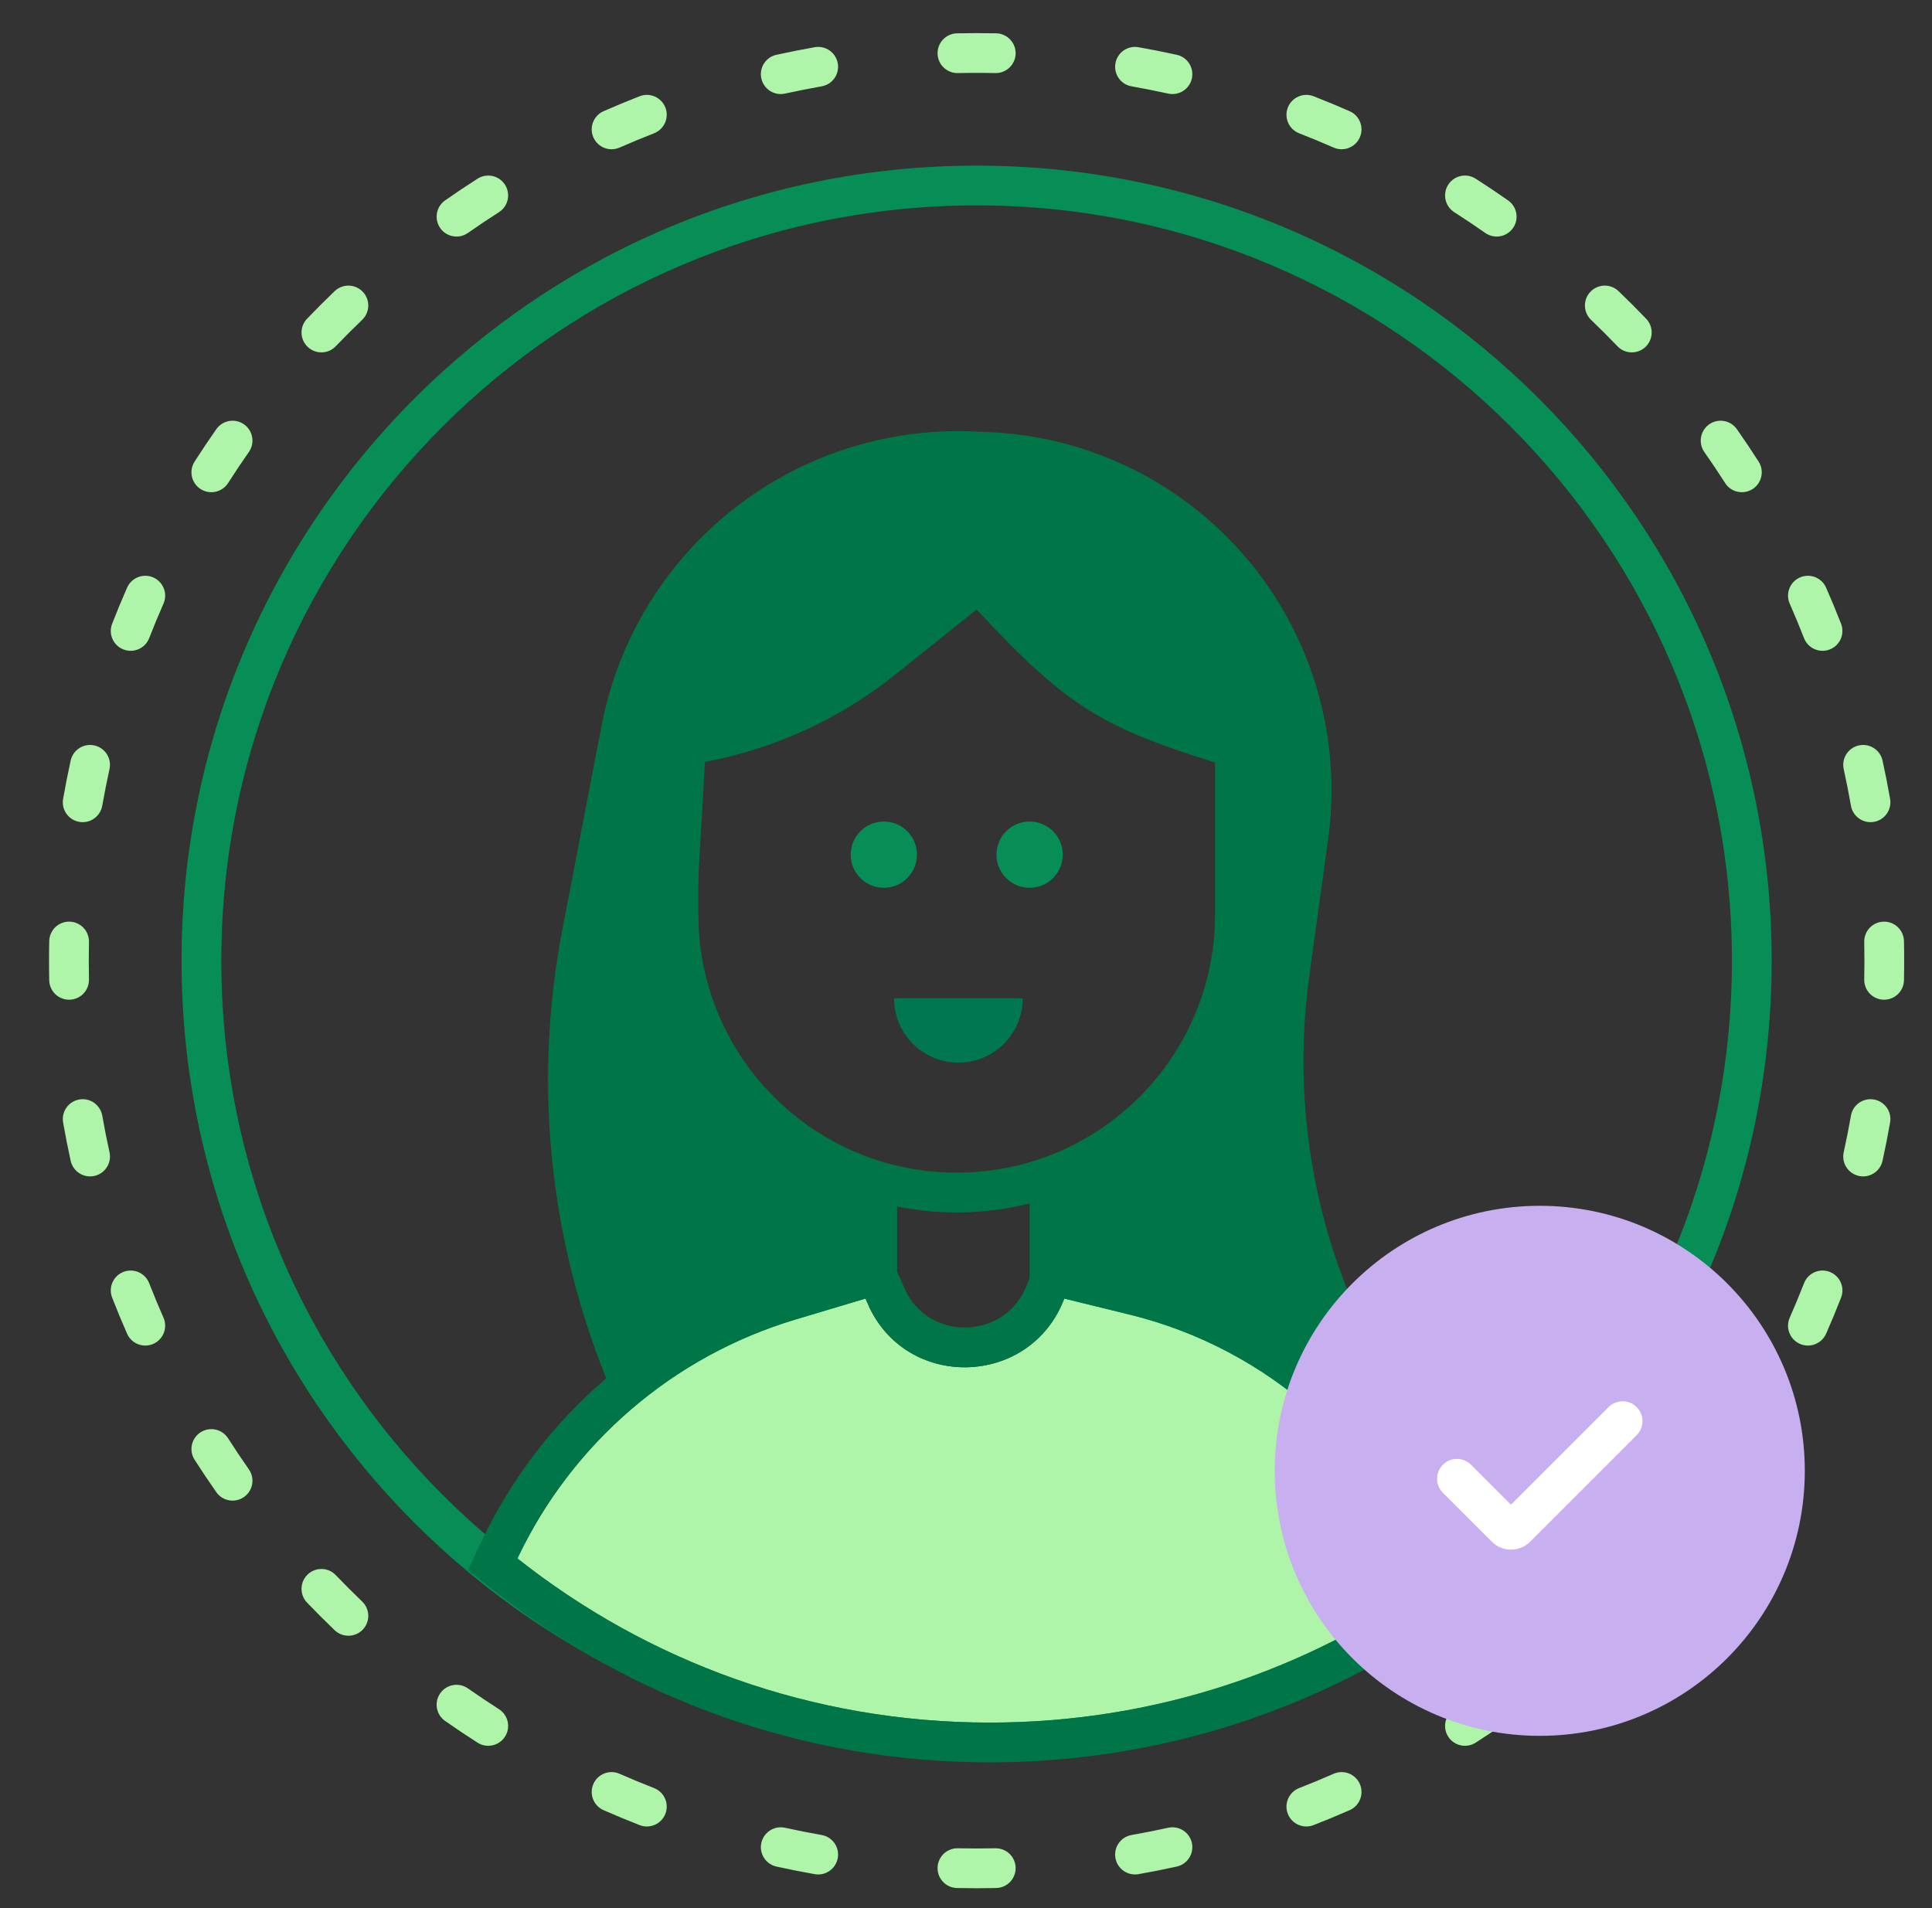 <svg width="81" height="80" viewBox="0 0 81 80" fill="none" xmlns="http://www.w3.org/2000/svg">
<rect x="0" y="0" width="81" height="80" fill="#333333" stroke="none"/>
<path d="M29 41.667L29.555 31.944C32.474 31.397 35.212 30.141 37.531 28.286L40.944 25.555C44.833 29.722 46.222 30.555 51.778 32.222V39.167L50.389 44.722L46.222 48.333L43.167 50L43.444 54.722L46.222 55.278L51.778 57.5L56.222 60.556L58.444 58.056L57.845 56.963C55.168 52.081 54.132 46.466 54.89 40.949L55.685 35.165C56.368 30.201 54.53 25.224 50.785 21.895C48.194 19.592 44.885 18.256 41.42 18.115L40.789 18.089C35.992 17.893 31.384 19.972 28.356 23.699C26.773 25.647 25.696 27.957 25.222 30.422L23.578 38.971C22.401 45.09 22.963 51.416 25.2 57.232L25.944 59.167L29.833 56.944L36.5 54.722L37.056 50L36.222 49.444L30.944 46.111L29 41.667Z" fill="#007648"/>
<path fill-rule="evenodd" clip-rule="evenodd" d="M40.944 8.611C23.455 8.611 9.278 22.789 9.278 40.278C9.278 57.767 23.455 71.945 40.944 71.945C58.433 71.945 72.611 57.767 72.611 40.278C72.611 22.789 58.433 8.611 40.944 8.611ZM7.611 40.278C7.611 21.868 22.535 6.944 40.944 6.944C59.354 6.944 74.278 21.868 74.278 40.278C74.278 58.687 59.354 73.611 40.944 73.611C22.535 73.611 7.611 58.687 7.611 40.278Z" fill="#068E56"/>
<path fill-rule="evenodd" clip-rule="evenodd" d="M40.124 1.397C40.397 1.392 40.67 1.389 40.944 1.389C41.219 1.389 41.492 1.392 41.765 1.397C42.225 1.407 42.59 1.788 42.581 2.248C42.571 2.708 42.191 3.073 41.73 3.064C41.469 3.058 41.207 3.056 40.944 3.056C40.682 3.056 40.42 3.058 40.158 3.064C39.698 3.073 39.318 2.708 39.308 2.248C39.298 1.788 39.664 1.407 40.124 1.397ZM46.765 2.655C46.844 2.202 47.276 1.899 47.73 1.979C48.269 2.074 48.804 2.18 49.335 2.297C49.784 2.395 50.068 2.84 49.97 3.289C49.871 3.739 49.426 4.023 48.977 3.924C48.469 3.813 47.957 3.711 47.441 3.62C46.988 3.541 46.685 3.109 46.765 2.655ZM35.124 2.655C35.204 3.109 34.901 3.541 34.448 3.62C33.932 3.711 33.42 3.813 32.912 3.924C32.463 4.023 32.018 3.739 31.919 3.289C31.82 2.84 32.105 2.395 32.554 2.297C33.085 2.18 33.62 2.074 34.159 1.979C34.612 1.899 35.044 2.202 35.124 2.655ZM53.993 4.508C54.16 4.08 54.643 3.868 55.072 4.035C55.581 4.234 56.085 4.443 56.584 4.662C57.005 4.847 57.196 5.339 57.011 5.76C56.826 6.181 56.334 6.373 55.913 6.187C55.436 5.978 54.954 5.778 54.466 5.588C54.038 5.42 53.826 4.937 53.993 4.508ZM27.896 4.508C28.063 4.937 27.851 5.42 27.422 5.588C26.935 5.778 26.453 5.978 25.976 6.187C25.555 6.373 25.063 6.181 24.878 5.76C24.693 5.339 24.884 4.847 25.305 4.662C25.804 4.443 26.308 4.234 26.817 4.035C27.245 3.868 27.729 4.08 27.896 4.508ZM60.717 7.745C60.965 7.357 61.48 7.244 61.868 7.492C62.328 7.786 62.781 8.089 63.227 8.402C63.605 8.666 63.696 9.186 63.432 9.563C63.168 9.94 62.648 10.031 62.271 9.767C61.844 9.468 61.41 9.177 60.97 8.896C60.582 8.648 60.469 8.133 60.717 7.745ZM21.172 7.745C21.42 8.133 21.307 8.648 20.919 8.896C20.479 9.177 20.045 9.468 19.617 9.767C19.24 10.031 18.721 9.94 18.457 9.563C18.193 9.186 18.284 8.666 18.661 8.402C19.108 8.089 19.561 7.786 20.021 7.492C20.409 7.244 20.924 7.357 21.172 7.745ZM15.209 12.232C15.527 12.564 15.516 13.091 15.184 13.41C14.807 13.771 14.438 14.14 14.076 14.517C13.758 14.85 13.23 14.861 12.898 14.542C12.566 14.223 12.555 13.696 12.873 13.364C13.251 12.97 13.637 12.584 14.03 12.207C14.362 11.888 14.89 11.899 15.209 12.232ZM66.68 12.232C66.999 11.899 67.527 11.888 67.859 12.207C68.252 12.584 68.638 12.97 69.015 13.364C69.334 13.696 69.323 14.223 68.991 14.542C68.659 14.861 68.131 14.85 67.813 14.517C67.451 14.14 67.082 13.771 66.705 13.41C66.373 13.091 66.362 12.564 66.68 12.232ZM10.229 17.79C10.606 18.054 10.698 18.574 10.434 18.951C10.135 19.378 9.844 19.812 9.563 20.252C9.315 20.64 8.799 20.753 8.411 20.505C8.024 20.257 7.91 19.742 8.158 19.354C8.452 18.894 8.756 18.441 9.069 17.995C9.333 17.618 9.852 17.526 10.229 17.79ZM71.659 17.79C72.037 17.526 72.556 17.618 72.82 17.995C73.133 18.441 73.437 18.894 73.731 19.354C73.979 19.742 73.865 20.257 73.477 20.505C73.089 20.753 72.574 20.64 72.327 20.252C72.045 19.812 71.754 19.378 71.455 18.951C71.191 18.574 71.283 18.054 71.659 17.79ZM6.427 24.211C6.848 24.396 7.039 24.888 6.854 25.309C6.644 25.787 6.444 26.269 6.254 26.756C6.087 27.184 5.604 27.397 5.175 27.229C4.746 27.062 4.534 26.579 4.702 26.15C4.9 25.641 5.109 25.137 5.328 24.639C5.514 24.217 6.005 24.026 6.427 24.211ZM75.462 24.211C75.883 24.026 76.375 24.217 76.561 24.639C76.78 25.137 76.989 25.641 77.187 26.15C77.355 26.579 77.143 27.062 76.714 27.229C76.285 27.397 75.802 27.184 75.635 26.756C75.445 26.269 75.245 25.787 75.035 25.309C74.849 24.888 75.041 24.396 75.462 24.211ZM3.956 31.253C4.405 31.352 4.69 31.796 4.591 32.245C4.479 32.754 4.378 33.266 4.287 33.781C4.207 34.234 3.775 34.537 3.322 34.458C2.869 34.378 2.566 33.946 2.646 33.492C2.74 32.954 2.846 32.419 2.963 31.887C3.062 31.438 3.506 31.154 3.956 31.253ZM77.933 31.253C78.383 31.154 78.827 31.438 78.926 31.887C79.043 32.419 79.149 32.954 79.243 33.492C79.323 33.946 79.02 34.378 78.567 34.458C78.114 34.537 77.681 34.234 77.602 33.781C77.511 33.266 77.41 32.754 77.298 32.245C77.199 31.796 77.483 31.352 77.933 31.253ZM78.975 38.641C79.435 38.632 79.815 38.997 79.825 39.457C79.831 39.73 79.833 40.004 79.833 40.278C79.833 40.552 79.831 40.825 79.825 41.098C79.815 41.559 79.435 41.924 78.975 41.914C78.514 41.905 78.149 41.524 78.159 41.064C78.164 40.803 78.167 40.541 78.167 40.278C78.167 40.015 78.164 39.753 78.159 39.492C78.149 39.032 78.514 38.651 78.975 38.641ZM2.914 38.641C3.375 38.651 3.74 39.032 3.73 39.492C3.725 39.753 3.722 40.015 3.722 40.278C3.722 40.541 3.725 40.803 3.73 41.064C3.74 41.524 3.375 41.905 2.914 41.914C2.454 41.924 2.074 41.559 2.064 41.098C2.058 40.825 2.056 40.552 2.056 40.278C2.056 40.004 2.058 39.73 2.064 39.457C2.074 38.997 2.454 38.632 2.914 38.641ZM78.567 46.098C79.02 46.178 79.323 46.61 79.243 47.063C79.149 47.602 79.043 48.137 78.926 48.668C78.827 49.118 78.383 49.402 77.933 49.303C77.483 49.204 77.199 48.76 77.298 48.31C77.41 47.802 77.511 47.29 77.602 46.774C77.681 46.321 78.114 46.018 78.567 46.098ZM3.322 46.098C3.775 46.018 4.207 46.321 4.287 46.774C4.378 47.29 4.479 47.802 4.591 48.31C4.69 48.76 4.405 49.204 3.956 49.303C3.506 49.402 3.062 49.118 2.963 48.668C2.846 48.137 2.74 47.602 2.646 47.063C2.566 46.61 2.869 46.178 3.322 46.098ZM5.175 53.326C5.604 53.159 6.087 53.371 6.254 53.8C6.444 54.287 6.644 54.769 6.854 55.246C7.039 55.667 6.848 56.159 6.427 56.344C6.005 56.53 5.514 56.338 5.328 55.917C5.109 55.419 4.9 54.915 4.702 54.406C4.534 53.977 4.746 53.494 5.175 53.326ZM76.714 53.326C77.143 53.494 77.355 53.977 77.187 54.406C76.989 54.915 76.78 55.419 76.561 55.917C76.375 56.338 75.883 56.53 75.462 56.344C75.041 56.159 74.849 55.667 75.035 55.246C75.245 54.769 75.445 54.287 75.635 53.8C75.802 53.371 76.285 53.159 76.714 53.326ZM73.477 60.05C73.865 60.298 73.979 60.814 73.731 61.201C73.437 61.661 73.133 62.114 72.82 62.561C72.556 62.938 72.037 63.029 71.659 62.765C71.283 62.501 71.191 61.982 71.455 61.605C71.754 61.178 72.045 60.744 72.327 60.303C72.574 59.916 73.089 59.802 73.477 60.05ZM8.411 60.05C8.799 59.802 9.315 59.916 9.563 60.303C9.844 60.744 10.135 61.178 10.434 61.605C10.698 61.982 10.606 62.501 10.229 62.765C9.852 63.029 9.333 62.938 9.069 62.561C8.756 62.114 8.452 61.661 8.158 61.201C7.91 60.814 8.024 60.298 8.411 60.05ZM12.898 66.014C13.23 65.695 13.758 65.706 14.076 66.038C14.438 66.415 14.807 66.785 15.184 67.146C15.516 67.465 15.527 67.992 15.209 68.324C14.89 68.656 14.362 68.667 14.03 68.349C13.637 67.971 13.251 67.585 12.873 67.192C12.555 66.86 12.566 66.332 12.898 66.014ZM68.991 66.014C69.323 66.332 69.334 66.86 69.015 67.192C68.638 67.585 68.252 67.971 67.859 68.349C67.527 68.667 66.999 68.656 66.68 68.324C66.362 67.992 66.373 67.465 66.705 67.146C67.082 66.785 67.451 66.415 67.813 66.038C68.131 65.706 68.659 65.695 68.991 66.014ZM18.457 70.993C18.721 70.616 19.24 70.524 19.617 70.788C20.045 71.087 20.479 71.378 20.919 71.659C21.307 71.907 21.42 72.423 21.172 72.811C20.924 73.199 20.409 73.311 20.021 73.064C19.561 72.769 19.108 72.466 18.661 72.153C18.284 71.889 18.193 71.37 18.457 70.993ZM63.432 70.993C63.696 71.37 63.605 71.889 63.227 72.153C62.781 72.466 62.328 72.769 61.868 73.064C61.48 73.311 60.965 73.199 60.717 72.811C60.469 72.423 60.582 71.907 60.97 71.659C61.41 71.378 61.844 71.087 62.271 70.788C62.648 70.524 63.168 70.616 63.432 70.993ZM24.878 74.795C25.063 74.374 25.555 74.183 25.976 74.368C26.453 74.578 26.935 74.778 27.422 74.968C27.851 75.135 28.063 75.619 27.896 76.047C27.729 76.476 27.245 76.688 26.817 76.521C26.308 76.322 25.804 76.113 25.305 75.894C24.884 75.709 24.693 75.217 24.878 74.795ZM57.011 74.795C57.196 75.217 57.005 75.709 56.584 75.894C56.085 76.113 55.581 76.322 55.072 76.521C54.643 76.688 54.16 76.476 53.993 76.047C53.826 75.619 54.038 75.135 54.466 74.968C54.954 74.778 55.436 74.578 55.913 74.368C56.334 74.183 56.826 74.374 57.011 74.795ZM31.919 77.266C32.018 76.817 32.463 76.533 32.912 76.631C33.42 76.743 33.932 76.845 34.448 76.935C34.901 77.015 35.204 77.447 35.124 77.9C35.044 78.353 34.612 78.656 34.159 78.577C33.62 78.482 33.085 78.376 32.554 78.259C32.105 78.16 31.82 77.715 31.919 77.266ZM49.97 77.266C50.068 77.715 49.784 78.16 49.335 78.259C48.804 78.376 48.269 78.482 47.73 78.577C47.276 78.656 46.844 78.353 46.765 77.9C46.685 77.447 46.988 77.015 47.441 76.935C47.957 76.845 48.469 76.743 48.977 76.631C49.426 76.533 49.871 76.817 49.97 77.266ZM39.308 78.308C39.318 77.847 39.698 77.482 40.158 77.492C40.42 77.497 40.682 77.5 40.944 77.5C41.207 77.5 41.469 77.497 41.73 77.492C42.191 77.482 42.571 77.847 42.581 78.308C42.59 78.768 42.225 79.149 41.765 79.158C41.492 79.164 41.219 79.167 40.944 79.167C40.67 79.167 40.397 79.164 40.124 79.158C39.664 79.149 39.298 78.768 39.308 78.308Z" fill="#AEF4A9"/>
<path d="M44.556 35.833C44.556 36.6 43.934 37.222 43.167 37.222C42.4 37.222 41.778 36.6 41.778 35.833C41.778 35.066 42.4 34.444 43.167 34.444C43.934 34.444 44.556 35.066 44.556 35.833Z" fill="#068E56"/>
<path d="M38.444 35.833C38.444 36.6 37.823 37.222 37.056 37.222C36.288 37.222 35.667 36.6 35.667 35.833C35.667 35.066 36.288 34.444 37.056 34.444C37.823 34.444 38.444 35.066 38.444 35.833Z" fill="#068E56"/>
<path d="M37.484 41.855H42.878C42.878 43.345 41.671 44.553 40.181 44.553C38.691 44.553 37.484 43.345 37.484 41.855Z" fill="#007651"/>
<path d="M21.692 65.341C23.979 60.505 28.215 56.858 33.354 55.321L36.286 54.444L36.377 54.653C37.962 58.318 43.207 58.179 44.62 54.444L47.35 55.113C53.212 56.548 57.907 60.793 59.977 66.34C54.761 70.044 48.385 72.222 41.5 72.222C34.018 72.222 27.136 69.65 21.692 65.341Z" fill="#AEF4A9"/>
<path fill-rule="evenodd" clip-rule="evenodd" d="M19.619 65.826L20.185 64.629C22.674 59.366 27.284 55.397 32.877 53.724L37.228 52.423L37.907 53.992C38.891 56.268 42.172 56.203 43.061 53.855L43.583 52.475L47.746 53.494C54.149 55.061 59.278 59.698 61.538 65.757L61.986 66.957L60.942 67.699C55.453 71.597 48.742 73.889 41.5 73.889C33.629 73.889 26.386 71.181 20.658 66.648L19.619 65.826ZM21.692 65.341C27.137 69.65 34.018 72.222 41.5 72.222C48.385 72.222 54.761 70.044 59.977 66.34C57.907 60.793 53.212 56.548 47.35 55.113L44.62 54.444C43.207 58.179 37.962 58.318 36.377 54.653L36.286 54.444L33.355 55.321C28.215 56.858 23.979 60.505 21.692 65.341Z" fill="#007648"/>
<path d="M64.555 72.778C70.692 72.778 75.667 67.803 75.667 61.666C75.667 55.53 70.692 50.555 64.555 50.555C58.419 50.555 53.444 55.53 53.444 61.666C53.444 67.803 58.419 72.778 64.555 72.778Z" fill="#C8AFF0"/>
<path d="M64.555 70C69.158 70 72.889 66.269 72.889 61.667C72.889 57.064 69.158 53.333 64.555 53.333C59.953 53.333 56.222 57.064 56.222 61.667C56.222 66.269 59.953 70 64.555 70Z" fill="#C8AFF0"/>
<path fill-rule="evenodd" clip-rule="evenodd" d="M68.617 58.994C68.943 59.319 68.943 59.847 68.617 60.173L64.15 64.639C63.707 65.082 62.988 65.082 62.545 64.639L60.494 62.588C60.169 62.263 60.169 61.735 60.494 61.41C60.819 61.084 61.347 61.084 61.672 61.41L63.348 63.085L67.439 58.994C67.764 58.669 68.291 58.669 68.617 58.994Z" fill="white"/>
<path fill-rule="evenodd" clip-rule="evenodd" d="M27.611 32.778V27.778H29.278V38.333C29.278 43.239 32.54 47.386 37.016 48.718C37.995 49.01 39.034 49.166 40.111 49.166C46.094 49.166 50.944 44.316 50.944 38.333V27.778H52.611V32.778C54.145 32.778 55.389 34.021 55.389 35.555C55.389 37.09 54.145 38.333 52.611 38.333C52.611 43.566 49.396 48.047 44.833 49.91V53.333L43.167 55V50.457C42.189 50.703 41.165 50.833 40.111 50.833C39.255 50.833 38.419 50.747 37.611 50.583V55L35.944 53.611V50.122C31.09 48.406 27.611 43.777 27.611 38.333C26.077 38.333 24.833 37.09 24.833 35.555C24.833 34.021 26.077 32.778 27.611 32.778ZM27.611 34.444C26.997 34.444 26.5 34.942 26.5 35.555C26.5 36.169 26.997 36.666 27.611 36.666V34.444ZM53.722 35.555C53.722 36.169 53.225 36.666 52.611 36.666V34.444C53.225 34.444 53.722 34.942 53.722 35.555Z" fill="#007648"/>
</svg>
